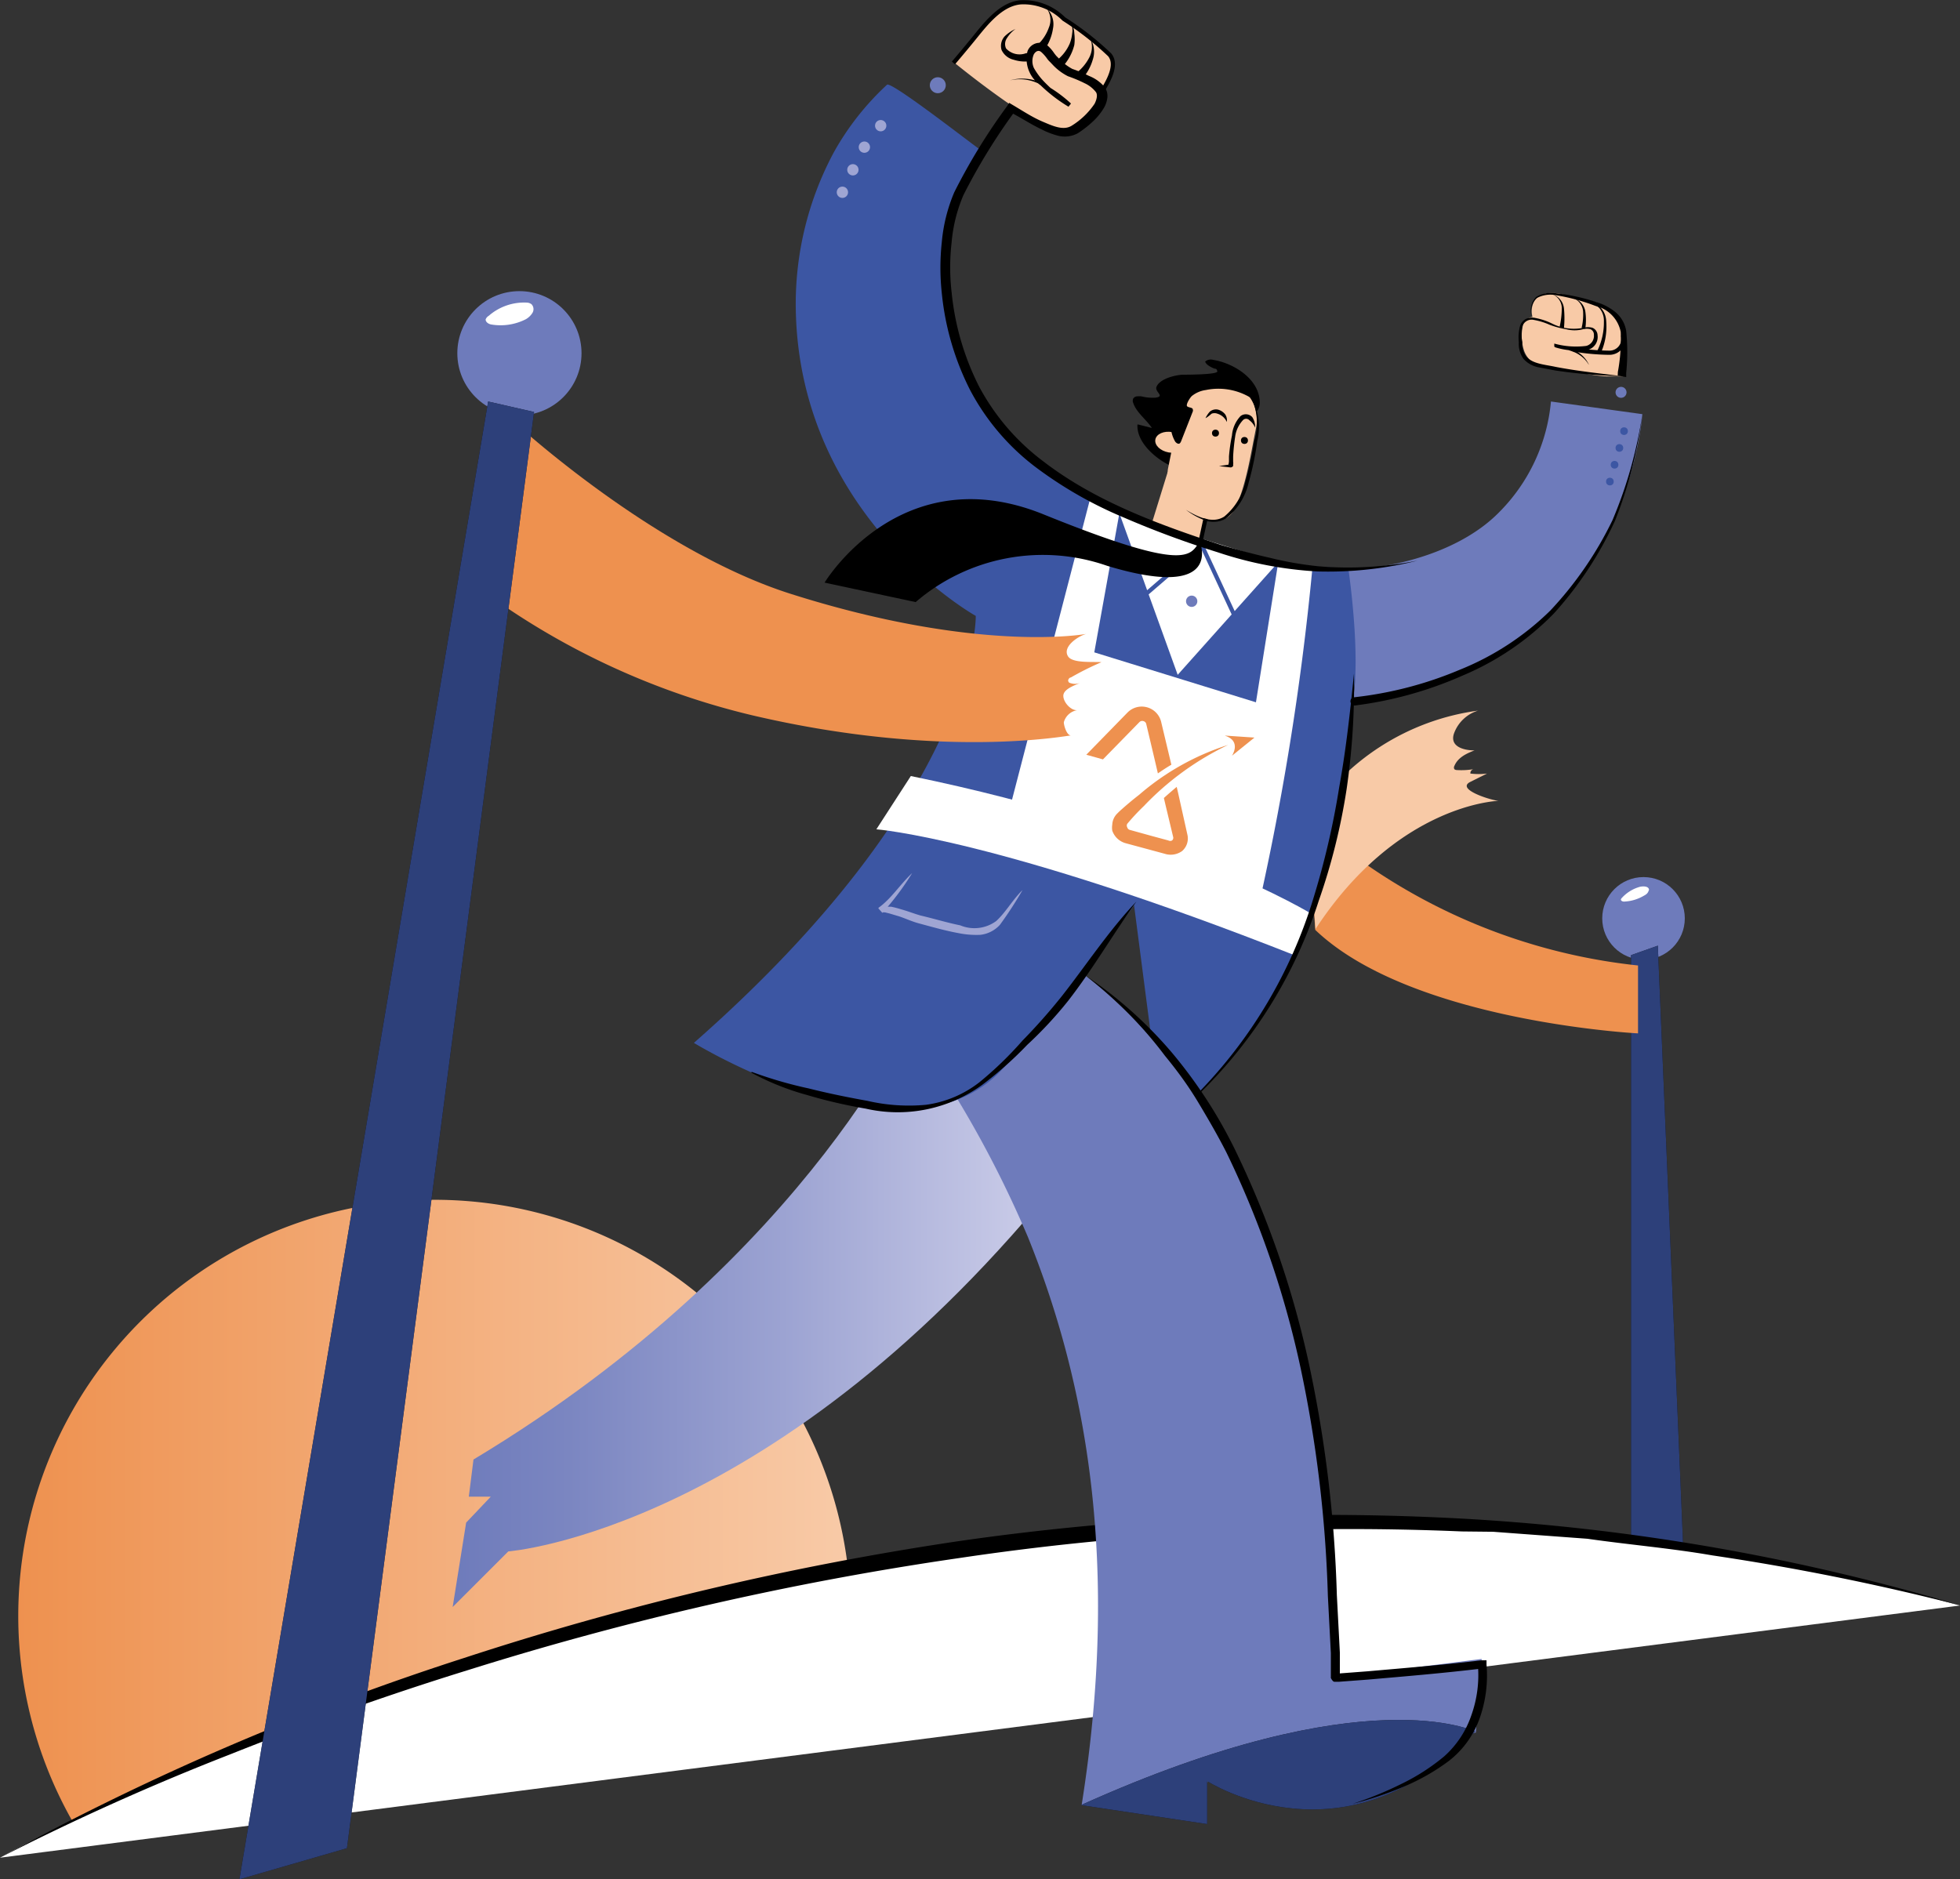 <svg xmlns="http://www.w3.org/2000/svg" xmlns:xlink="http://www.w3.org/1999/xlink" viewBox="0 0 117.73 112.9"><rect x="0" y="0" width="117.73" height="112.9" fill="#333333" stroke="none"/><defs><style>.cls-1{fill:#6e7bbb;}.cls-2,.cls-5{fill:#3c56a3;}.cls-2{opacity:0.75;}.cls-3{fill:#ee914f;}.cls-4{fill:#f8caa7;}.cls-6{fill:url(#Degradado_sin_nombre_44);}.cls-7{fill:url(#Degradado_sin_nombre_43);}.cls-8{fill:#fff;}.cls-11,.cls-12,.cls-9{fill:none;stroke-miterlimit:10;stroke-width:0.25px;}.cls-9{stroke:#3c56a3;}.cls-10{fill:#9fa5d3;}.cls-11,.cls-12{stroke:#000;}.cls-12{stroke-linecap:round;}</style><linearGradient id="Degradado_sin_nombre_44" x1="0.98" y1="90.65" x2="50.88" y2="90.65" gradientUnits="userSpaceOnUse"><stop offset="0" stop-color="#ee914f"/><stop offset="1" stop-color="#f8caa7"/></linearGradient><linearGradient id="Degradado_sin_nombre_43" x1="27.21" y1="78.36" x2="63.97" y2="78.36" gradientUnits="userSpaceOnUse"><stop offset="0" stop-color="#6e7bbb"/><stop offset="0.19" stop-color="#7b86c1"/><stop offset="0.54" stop-color="#9ca3d2"/><stop offset="1" stop-color="#d0d1eb"/></linearGradient></defs><g id="Layer_2" data-name="Layer 2"><g id="Capa_1" data-name="Capa 1"><circle class="cls-1" cx="98.72" cy="55.17" r="2.48"/><polygon points="97.97 57.38 97.97 94.34 101.19 94.98 99.58 56.81 97.97 57.38"/><polygon class="cls-2" points="97.97 57.38 97.97 94.34 101.19 94.98 99.58 56.81 97.97 57.38"/><path class="cls-3" d="M98.39,62.08S84.77,61.38,79,55.86l-.44-6.71A35.1,35.1,0,0,0,98.39,58Z"/><path class="cls-4" d="M78.52,49.29a14.4,14.4,0,0,1,10.26-6.6,2.23,2.23,0,0,0-1.45,1.39c-.25.77.58,1,1.24,1-.5.19-1,.43-1.21.93a.2.2,0,0,0,0,.2.24.24,0,0,0,.14.05,4.51,4.51,0,0,0,1-.05.25.25,0,0,0-.18.26,4.11,4.11,0,0,0,1,0l-1,.5c-.91.45,1.29,1.12,1.7,1.14,0,0-6.06.15-11,7.7Z"/><path class="cls-4" d="M60.5,6.16c.36.25.71.48,1.08.71.8.51,1.9,1.27,2.88,1a2.57,2.57,0,0,0,1.68-1.47,1.23,1.23,0,0,0,.07-1s.36-.47.39-.53a2,2,0,0,0,.21-.68,1.13,1.13,0,0,0-.3-1.1,16.53,16.53,0,0,0-2.66-2,4.47,4.47,0,0,0-2.63-1A3.44,3.44,0,0,0,59,1.63c-.5.75-1.15,1.42-1.71,2.11a.08.08,0,0,0,0,0s0,0,0,0C58.37,4.61,59.42,5.41,60.5,6.16Z"/><path class="cls-4" d="M96.5,22.61c.31,0,.62,0,.93,0l.06,0a.11.11,0,0,0,0-.06,9.93,9.93,0,0,0,.14-1.8c0-.23-.31-1.7-.62-1.7a2,2,0,0,0-1.29-.93c-.51-.14-1-.16-1.54-.32A2.42,2.42,0,0,0,93,17.61a1.25,1.25,0,0,0-.82.43,1.31,1.31,0,0,0-.13,1,.68.68,0,0,0-.57.49,2.81,2.81,0,0,0,.06,1.52,1.47,1.47,0,0,0,1.33,1,20.5,20.5,0,0,1,2.06.32A8.48,8.48,0,0,0,96.5,22.61Z"/><path class="cls-5" d="M67.81,52l2,15.41S83.12,59.74,81,34.23L70.74,40.54Z"/><path class="cls-6" d="M26.34,100.5c-1.9.6-22,8.89-22,8.89a25,25,0,1,1,46.59-15.2S36.7,97.22,26.34,100.5Z"/><path class="cls-7" d="M55.24,60.17s-6.33,15.2-26.8,27.51l-.28,2.23h1.32L28,91.47l-.81,5.07,3.34-3.34S46.77,92,64,70.39Z"/><path class="cls-8" d="M0,111.6S56.84,79.27,117.73,96.45"/><path d="M0,111.6a159.57,159.57,0,0,1,27.88-12,180.78,180.78,0,0,1,29.59-7,153.43,153.43,0,0,1,30.36-1.37,130,130,0,0,1,29.9,5.21,145.5,145.5,0,0,0-14.87-3c-2.48-.43-5-.64-7.51-1l-3.78-.28-1.88-.14L87.8,92A158.78,158.78,0,0,0,57.61,93.6a188.89,188.89,0,0,0-29.5,6.73c-4.82,1.49-9.59,3.19-14.28,5.06A150.11,150.11,0,0,0,0,111.6Z"/><path class="cls-1" d="M62.84,56.94C82.36,69.29,80.05,100.8,80.05,100.8L89,99.66l-.35,4.42-23.68,4.36c2.3-14.46.3-25.4-3.22-34.11a65.63,65.63,0,0,0-7-12.5Z"/><path d="M64.93,108.44l7.58,1.14V107s8.33,5.38,16.1-3C88.61,104.08,82.17,100.67,64.93,108.44Z"/><path class="cls-2" d="M64.93,108.44l7.58,1.14V107s8.33,5.38,16.1-3C88.61,104.08,82.17,100.67,64.93,108.44Z"/><path class="cls-5" d="M41.68,62.65s13,8,18.7,1.39a128.11,128.11,0,0,0,8.34-10.49l2-13-4.3-9.72L58.61,37S58.86,47.55,41.68,62.65Z"/><path d="M70.57,28.09c-.95-.36-2.24-1.38-2.25-2.49,0,0,0-.07,0-.09s.05,0,.08,0l.79.2c-.33-.5-.93-.93-1.12-1.5a.32.32,0,0,1,0-.27.3.3,0,0,1,.23-.13,2.3,2.3,0,0,1,.26,0,2.67,2.67,0,0,0,.84.08c.62-.08-.07-.35.07-.66.2-.48,1.12-.7,1.57-.72.17,0,2.12,0,2.08-.2s-.12-.14-.21-.18-.46-.19-.52-.41a.53.53,0,0,1,.49-.1c1.22.2,2.73,1.13,2.79,2.5a.93.93,0,0,1-.12.52,1.3,1.3,0,0,1-.33.29c-.63.42-1.33.72-2,1.09a4.7,4.7,0,0,0-1.68,1.48c-.16.26-.33.59-.64.63A.88.88,0,0,1,70.57,28.09Z"/><path class="cls-4" d="M72,31.08a2.67,2.67,0,0,1-1.85-2.89l.69-3.43a2.35,2.35,0,0,1,2.77-1.84h0a2.34,2.34,0,0,1,1.84,2.77c-.25,1.22-.45,2.52-.83,3.74-.3.92-.6,2-1.83,1.84A3.43,3.43,0,0,1,72,31.08Z"/><polygon class="cls-4" points="71.59 34.39 68.48 33.72 70.14 28.35 72.94 28.95 71.59 34.39"/><path class="cls-5" d="M71.83,32.59C63.92,30.18,58.26,25.47,57,18.69a12.74,12.74,0,0,1,.17-5.46A14,14,0,0,1,57.91,11c.3-.7.85-1.18,1.1-1.91-.63-.43-5.47-4.22-5.73-4a16.4,16.4,0,0,0-3.19,4.05,19.26,19.26,0,0,0-2.29,9.43C48,31.08,58.61,37,58.61,37l14.53,4.92a34.07,34.07,0,0,0,8.06.29,42.37,42.37,0,0,0,.58-8.09A30.34,30.34,0,0,1,71.83,32.59Z"/><path class="cls-1" d="M98.65,24.88l-5.49-.76A10.81,10.81,0,0,1,90,30.82c-2.11,2.12-5.69,3.26-9,3.41,0,0,.78,5.29.23,8C97.67,40.42,98.65,24.88,98.65,24.88Z"/><polygon class="cls-8" points="67.23 30.82 70.74 40.54 76.77 33.79 67.23 30.82"/><polyline class="cls-9" points="68.58 35.9 72.2 32.78 74.54 37.82"/><ellipse class="cls-4" cx="70.3" cy="26.56" rx="0.62" ry="0.92" transform="translate(31.59 90.98) rotate(-79.69)"/><path class="cls-8" d="M52.64,49.82s7.35.54,25.21,7.6l1-2.48s-8.22-5.06-24.14-8.32Z"/><path class="cls-8" d="M60.28,50l5.19-20,1.76.87-1.5,8.32,9.71,3,1.33-8.35,2.06.3a162.65,162.65,0,0,1-3.48,21.39Z"/><path class="cls-3" d="M68.85,43.49l.45,1.9.25,1.07c.28-.19.55-.37.81-.52l-.31-1.3-.31-1.3a1.2,1.2,0,0,0-2-.55l-2.49,2.55,1,.28,2.19-2.24a.24.24,0,0,1,.24-.06A.23.23,0,0,1,68.85,43.49Z"/><path class="cls-3" d="M70.77,47.66l-.09-.39c-.27.23-.53.45-.77.67l.11.47.45,1.88a.2.2,0,0,1-.07.2.23.23,0,0,1-.22,0l-1-.27-1.3-.36a.22.22,0,0,1-.17-.16.21.21,0,0,1,0-.21l0,0a13.32,13.32,0,0,1,1-1.07,17.26,17.26,0,0,1,5.06-3.67,15.21,15.21,0,0,0-5.35,3c-.39.3-.78.63-1.19,1l0,0h0l-.13.13a1,1,0,0,0-.29.66,1.12,1.12,0,0,0,0,.36,1.18,1.18,0,0,0,.82.76l2,.54.33.09A1.18,1.18,0,0,0,71,51.13a1,1,0,0,0,.32-1Z"/><path class="cls-3" d="M73.57,44.19l1.78.12L74,45.4S74.6,44.52,73.57,44.19Z"/><path class="cls-3" d="M30.88,25.35s8.35,7.71,16.63,10.33c11.35,3.6,17.75,2.4,17.75,2.4-.46.11-1.49.77-1.1,1.36.28.42,1.54.3,2,.34a17.54,17.54,0,0,0-1.84.92c-.09,0-.19.14-.15.23s.06.08.11.1a.86.86,0,0,0,.59,0c-.32.14-1,.37-1,.77s.48.92.86.86a1,1,0,0,0-.83.73c0,.2.18.8.43.79-.18,0-7.73,1.47-19.15-1.21a45.06,45.06,0,0,1-15.94-7.3Z"/><circle class="cls-1" cx="31.2" cy="21.22" r="3.73"/><polygon points="14.38 112.9 29.32 24.12 32.08 24.75 20.84 111.03 14.38 112.9"/><polygon class="cls-2" points="14.38 112.9 29.32 24.12 32.08 24.75 20.84 111.03 14.38 112.9"/><path d="M49.53,35s4.56-7.58,13.15-4.1,8.82,2.51,9.38,1.61c0,0,1.54,3.63-5.56,1.48A11.72,11.72,0,0,0,55,36.17Z"/><path d="M65.21,58.61a25.36,25.36,0,0,1,5.16,4.6A28.62,28.62,0,0,1,74.15,69,57,57,0,0,1,78.66,82.1,76.5,76.5,0,0,1,80.3,95.83l.18,3.44,0,.87,0,.43v.19c.07.13-.07-.25-.19-.23h.17l1.71-.13c2.28-.2,4.6-.39,6.84-.66l.28,0,0,.26a7.7,7.7,0,0,1-.4,3.19,5.61,5.61,0,0,1-1.88,2.61,12.79,12.79,0,0,1-2.76,1.56,20.9,20.9,0,0,1-3,1,21,21,0,0,0,2.9-1.18,12.54,12.54,0,0,0,2.6-1.67,5.81,5.81,0,0,0,1.64-2.5,7.15,7.15,0,0,0,.38-3l.29.22c-2.32.28-4.59.47-6.89.67l-1.73.13h-.29c-.13,0-.27-.36-.21-.24v-.19l0-.43,0-.86-.18-3.44a76.19,76.19,0,0,0-1.63-13.65,57,57,0,0,0-4.47-13c-.51-1-1.09-2-1.69-3s-1.26-1.9-2-2.8A25,25,0,0,0,65.21,58.61Z"/><path d="M71.93,65.7A28.67,28.67,0,0,0,78.88,54a48.22,48.22,0,0,0,1.56-6.7c.41-2.26.66-4.55.89-6.84,0,0,0,0,0,0s0,0,0,0a43.4,43.4,0,0,1-.44,6.92,37.34,37.34,0,0,1-1.68,6.74A28.2,28.2,0,0,1,72,65.74a0,0,0,0,1,0,0A0,0,0,0,1,71.93,65.7Z"/><path d="M81.32,41.89a22.62,22.62,0,0,0,6.35-1.65,16.56,16.56,0,0,0,5.46-3.57,21.76,21.76,0,0,0,3.73-5.43,26.26,26.26,0,0,0,1.79-6.36A26,26,0,0,1,97,31.3a22,22,0,0,1-3.66,5.55,16.68,16.68,0,0,1-5.5,3.74,23,23,0,0,1-6.44,1.79.25.25,0,0,1-.28-.21.24.24,0,0,1,.22-.28Z"/><path d="M85.15,33.68a22.33,22.33,0,0,1-6,.65,22.72,22.72,0,0,1-6-1.15,56.63,56.63,0,0,1-5.67-2.1,24.55,24.55,0,0,1-5.25-3,14,14,0,0,1-3.95-4.63,16.39,16.39,0,0,1-1.71-5.84,14.23,14.23,0,0,1,0-3.06,9.9,9.9,0,0,1,.75-3,35.92,35.92,0,0,1,3.17-5.17l.13-.2.2.12c.61.36,1.18.74,1.79,1s1.25.56,1.75.26a4.53,4.53,0,0,0,1.39-1.33c.13-.26.2-.56.06-.72A1.83,1.83,0,0,0,65.15,5a8.25,8.25,0,0,0-1-.42,3.25,3.25,0,0,1-.9-.67l-.18-.19a1.24,1.24,0,0,1-.19-.22,2.25,2.25,0,0,0-.31-.35c-.16-.16-.34-.1-.47.11a1,1,0,0,0,0,.82,4,4,0,0,0,.58.79A9,9,0,0,0,64.3,6.21l-.14.19A7.5,7.5,0,0,0,62.6,5.14a2.59,2.59,0,0,0-1.94-.31,2.7,2.7,0,0,1,2,.2,7.91,7.91,0,0,1,1.67,1.19l-.15.19A9.32,9.32,0,0,1,62.5,5.12a1.92,1.92,0,0,1-.78-2.05.79.79,0,0,1,.52-.47.77.77,0,0,1,.72.17,2.4,2.4,0,0,1,.37.44c.05.06.09.12.14.17l.18.18a3.07,3.07,0,0,0,.76.58,7.87,7.87,0,0,1,1,.42,2.32,2.32,0,0,1,.94.67.91.91,0,0,1,.16.67,1.6,1.6,0,0,1-.2.58,3.75,3.75,0,0,1-.71.86,6.05,6.05,0,0,1-.87.67,1.65,1.65,0,0,1-1.19.14,4.79,4.79,0,0,1-1-.39c-.65-.31-1.23-.7-1.82-1L61,6.63a36.1,36.1,0,0,0-3.13,5.09,9.26,9.26,0,0,0-.71,2.84,13.23,13.23,0,0,0,0,3,16,16,0,0,0,1.65,5.66,13.61,13.61,0,0,0,3.81,4.46c3.15,2.44,7,3.84,10.76,5.07,1,.29,1.92.54,2.9.76a20.88,20.88,0,0,0,2.93.51A21.38,21.38,0,0,0,85.15,33.68Z"/><path d="M45.15,64.39a25.28,25.28,0,0,0,3.44,1c1.15.29,2.33.53,3.5.74a11.08,11.08,0,0,0,3.53.24A6.67,6.67,0,0,0,58.85,65a21.57,21.57,0,0,0,2.57-2.49,35,35,0,0,0,2.37-2.68c1.47-1.87,2.8-3.91,4.47-5.67h0a0,0,0,0,1,0,0c-1.4,1.95-2.58,4-4.09,5.95a23.94,23.94,0,0,1-2.47,2.66A22.31,22.31,0,0,1,59,65.17,8.63,8.63,0,0,1,52,66.6a30.13,30.13,0,0,1-3.53-.82,15.74,15.74,0,0,1-3.36-1.35,0,0,0,0,1,0,0A0,0,0,0,1,45.13,64.43Z"/><path d="M71.94,22.77a2.52,2.52,0,0,0-1.46,1.33,3,3,0,0,0-.15,1.24,2,2,0,0,0,.26,1.19c.07.09.19.17.28.1a.41.41,0,0,0,.07-.11l.71-1.81a.19.19,0,0,0,0-.1c0-.14-.24-.11-.34-.2s.16-.51.28-.62a1.71,1.71,0,0,1,.84-.36,3.74,3.74,0,0,1,3.05.71,1.78,1.78,0,0,0-1.43-1.46A3.92,3.92,0,0,0,71.94,22.77Z"/><path d="M73.22,28l.6-.09c-.06.07,0-.11,0-.19l0-.3A10.16,10.16,0,0,1,74,26.16,1.93,1.93,0,0,1,74.51,25a.52.52,0,0,1,.71.06,1.07,1.07,0,0,1,.17.63,1.07,1.07,0,0,0-.35-.45.26.26,0,0,0-.38,0,1.8,1.8,0,0,0-.47,1,11.69,11.69,0,0,0-.12,1.19l0,.31a.39.39,0,0,1,0,.15.93.93,0,0,1,0,.1.18.18,0,0,1-.16.09Z"/><path d="M72.41,25.12a1.56,1.56,0,0,1,.26-.39.57.57,0,0,1,.5-.12.83.83,0,0,1,.42.28.64.64,0,0,1,.1.46.9.9,0,0,0-.57-.5.49.49,0,0,0-.34,0C72.67,24.94,72.55,25.05,72.41,25.12Z"/><circle cx="73.01" cy="26.02" r="0.21"/><circle class="cls-1" cx="56.33" cy="5.12" r="0.48"/><circle class="cls-1" cx="97.37" cy="23.57" r="0.33"/><circle class="cls-5" cx="97.55" cy="25.9" r="0.23"/><circle class="cls-5" cx="97.27" cy="26.91" r="0.23"/><circle class="cls-5" cx="96.98" cy="27.92" r="0.23"/><circle class="cls-5" cx="96.7" cy="28.93" r="0.23"/><circle class="cls-10" cx="52.9" cy="7.55" r="0.34"/><circle class="cls-10" cx="51.92" cy="8.84" r="0.34"/><circle class="cls-10" cx="51.23" cy="10.2" r="0.34"/><circle class="cls-10" cx="50.6" cy="11.55" r="0.34"/><circle class="cls-1" cx="71.58" cy="36.12" r="0.34"/><circle cx="74.75" cy="26.46" r="0.21"/><path d="M61,1.74a1.87,1.87,0,0,0-.51.54.63.63,0,0,0-.06.63,1.1,1.1,0,0,0,1.19.29.25.25,0,0,1,.3.18.26.26,0,0,1-.19.31h0a2.2,2.2,0,0,1-.84-.1A1.07,1.07,0,0,1,60.16,3a.86.86,0,0,1,.18-.81A2.27,2.27,0,0,1,61,1.74Z"/><path d="M62.36,2.66a2.61,2.61,0,0,0,.64-1A1.17,1.17,0,0,0,62.85.48a1.32,1.32,0,0,1,.4,1.23A3,3,0,0,1,62.73,3Z"/><path d="M63.47,3.63a2.57,2.57,0,0,0,.78-1,2.16,2.16,0,0,0,.15-.62,1.07,1.07,0,0,0-.08-.64,1.19,1.19,0,0,1,.21.64,2.69,2.69,0,0,1,0,.69A3,3,0,0,1,63.83,4Z"/><path d="M64.66,4.38a2.81,2.81,0,0,0,.75-.89,1.38,1.38,0,0,0,.09-1.16,1.51,1.51,0,0,1,.14,1.25A3,3,0,0,1,65,4.74Z"/><path class="cls-11" d="M66.22,5.45c.33-.54.94-1.56.43-2.16A18,18,0,0,0,63.9,1.14a3.41,3.41,0,0,0-2.6-1c-1.23.11-2.15,1.37-2.87,2.25-.36.44-.75.91-1.16,1.39"/><path class="cls-10" d="M54.79,52.45A16,16,0,0,1,53,54.84l-.24-.27a.62.62,0,0,1,.44-.1l.33,0a6.06,6.06,0,0,1,.61.16c.4.11.8.27,1.16.37.81.19,1.59.43,2.38.59a2.21,2.21,0,0,0,2.16-.26c.57-.52,1-1.3,1.58-1.86a23.23,23.23,0,0,1-1.36,2.09,1.87,1.87,0,0,1-1.18.6,5.4,5.4,0,0,1-1.29-.1c-.82-.15-1.62-.38-2.4-.59-.44-.12-.79-.29-1.18-.42l-.57-.17-.28-.07c-.07,0-.19,0-.16,0l-.24-.27C53.53,54,54.07,53.12,54.79,52.45Z"/><path d="M97.18,22.34a10.82,10.82,0,0,0,.17-2.4,2,2,0,0,0-1.51-1.56,12,12,0,0,0-2.35-.64,1.74,1.74,0,0,0-1.17.16A1.13,1.13,0,0,0,92,19a1.17,1.17,0,0,1,.27-1.16,1.76,1.76,0,0,1,1.21-.22,11.89,11.89,0,0,1,2.42.53,3.35,3.35,0,0,1,1.12.59,1.87,1.87,0,0,1,.66,1.14,12.47,12.47,0,0,1,0,2.52l0,.25-.51-.08Z"/><path d="M95.42,21.89a1.83,1.83,0,0,0-.9-.75,5.5,5.5,0,0,0-1.16-.31l0-.19a4.88,4.88,0,0,0,1.92.14.62.62,0,0,0,.46-.66.35.35,0,0,0-.2-.34.89.89,0,0,0-.46,0,2,2,0,0,1-1,0,5.36,5.36,0,0,1-1-.27,4.08,4.08,0,0,0-.94-.29.59.59,0,0,0-.7.39,2.5,2.5,0,0,0,0,.95,1.24,1.24,0,0,0,.24.86c.39.45,1.13.48,1.76.62,1.3.25,2.63.39,4,.56v0h0a33.22,33.22,0,0,1-4-.34l-1-.19a1.63,1.63,0,0,1-.93-.51,1.56,1.56,0,0,1-.28-1,2.62,2.62,0,0,1,.08-1,.71.71,0,0,1,.37-.41.88.88,0,0,1,.53-.05,3.89,3.89,0,0,1,1,.33,2.9,2.9,0,0,0,1.91.26,1,1,0,0,1,.53,0,.5.5,0,0,1,.31.45.8.8,0,0,1-.56.87,4.42,4.42,0,0,1-2-.15l0-.19a4.64,4.64,0,0,1,1.18.38,1.76,1.76,0,0,1,.86.86s0,0,0,0Z"/><path class="cls-12" d="M97.5,20.19a.84.84,0,0,1-.85,1A13.22,13.22,0,0,1,94.56,21"/><path d="M93.68,19.64a5.16,5.16,0,0,0,.13-1.1.9.9,0,0,0-.59-.87,1,1,0,0,1,.72.85,5.92,5.92,0,0,1,0,1.19Z"/><path d="M95,19.7a3.3,3.3,0,0,0,.09-1,.94.94,0,0,0-.58-.79,1,1,0,0,1,.71.77,3.57,3.57,0,0,1,0,1.08Z"/><path d="M95.22,18.09a2,2,0,0,1,.88.34,1.29,1.29,0,0,1,.38.87,3.89,3.89,0,0,1-.31,1.87.11.11,0,0,1-.16.07.13.13,0,0,1-.07-.16h0a3.82,3.82,0,0,0,.4-1.76,1.16,1.16,0,0,0-.29-.83A1.91,1.91,0,0,0,95.22,18.09Z"/><path class="cls-11" d="M72.14,32.4l.27-1.24"/><path d="M71.24,30.63c.69.42,1.6.86,2.3.4A3.72,3.72,0,0,0,74.79,29a22.61,22.61,0,0,0,.54-2.47A3.77,3.77,0,0,0,75.22,24a3.56,3.56,0,0,1,.3,2.49A18,18,0,0,1,75,29a3.82,3.82,0,0,1-1.39,2.17,1.54,1.54,0,0,1-1.29.07A4.52,4.52,0,0,1,71.24,30.63Z"/><path class="cls-8" d="M31.58,19.18a1.13,1.13,0,0,0,.4-.38.43.43,0,0,0-.05-.52.49.49,0,0,0-.26-.1,3.23,3.23,0,0,0-2.31.79.44.44,0,0,0-.19.22c0,.16.17.27.32.3A3.34,3.34,0,0,0,31.58,19.18Z"/><path class="cls-8" d="M99.05,53.46c0-.16-.2-.25-.53-.19a2.29,2.29,0,0,0-1.1.67.24.24,0,0,0-.06.09c0,.1.12.14.22.13a2.53,2.53,0,0,0,1.16-.35C99,53.68,99,53.56,99.05,53.46Z"/></g></g></svg>